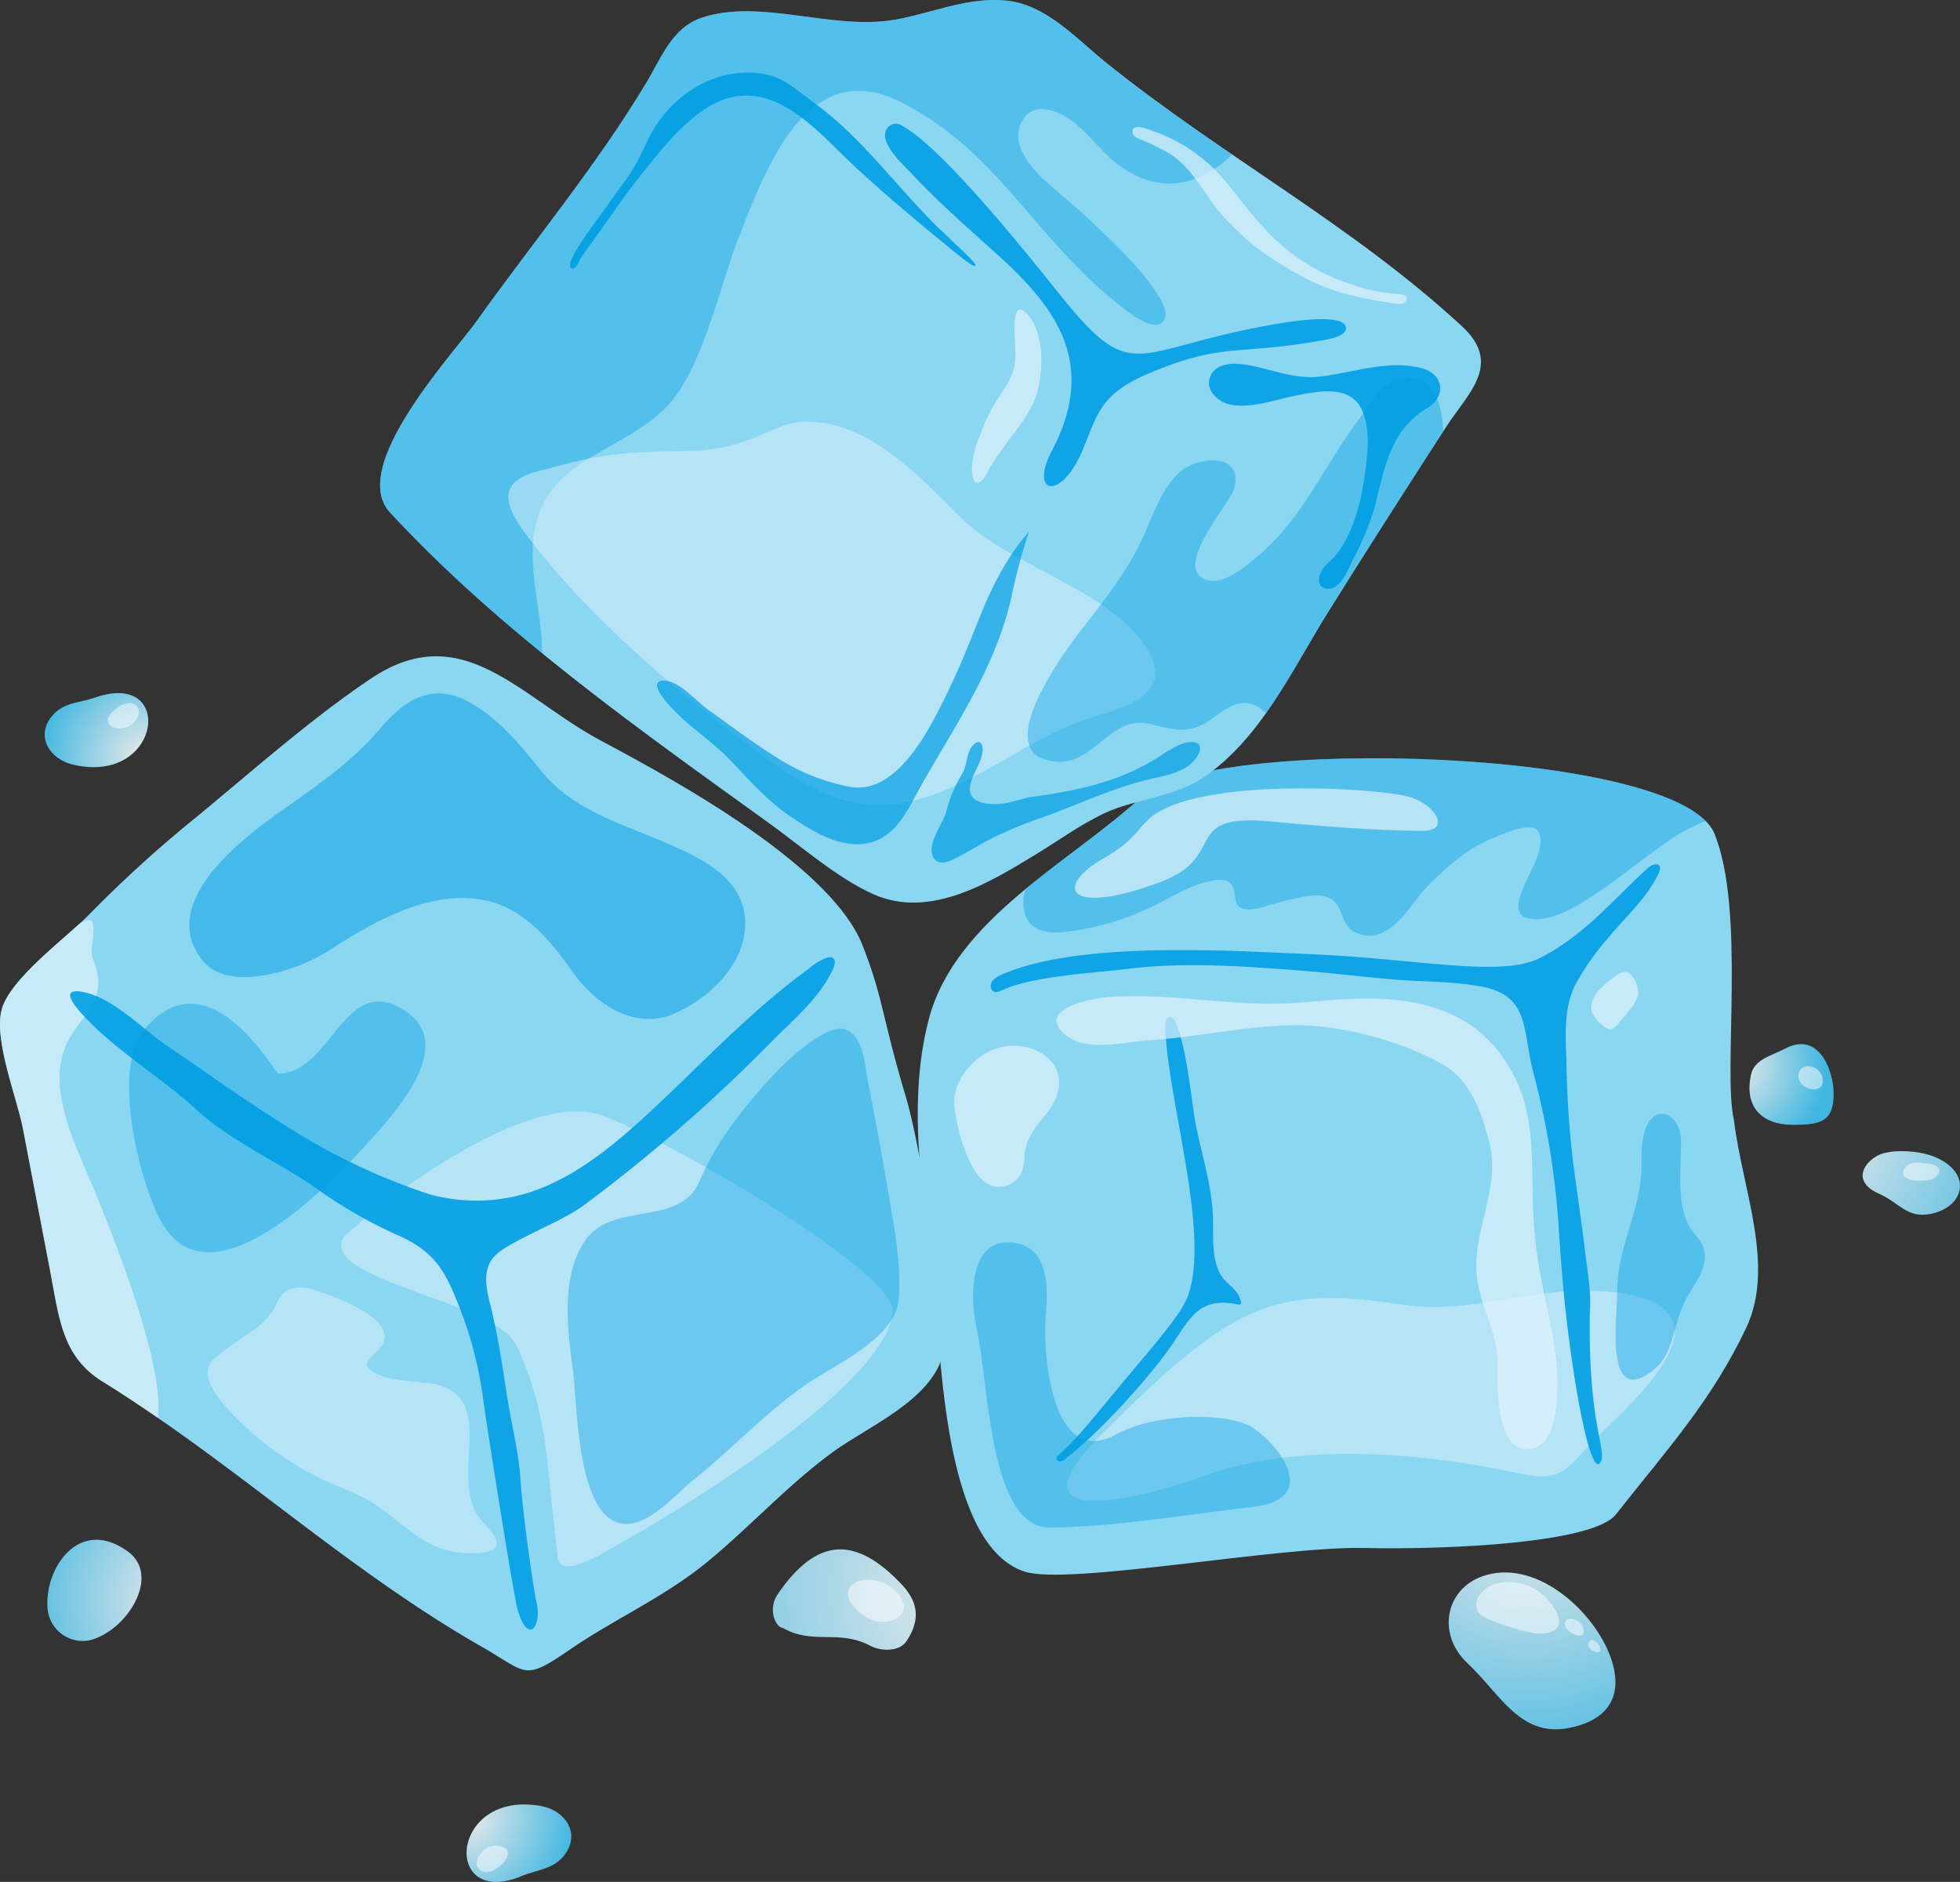 <?xml version="1.0" encoding="UTF-8"?>
<svg xmlns="http://www.w3.org/2000/svg" xmlns:xlink="http://www.w3.org/1999/xlink" viewBox="0 0 362.11 347.61" width="362.11" height="347.61" x="0" y="0"><rect x="0" y="0" width="362.11" height="347.61" fill="#333333" stroke="none"/><defs><style>.cls-1,.cls-14,.cls-15,.cls-16,.cls-17,.cls-18,.cls-19,.cls-2,.cls-3,.cls-4,.cls-5,.cls-6,.cls-7,.cls-9{fill-rule:evenodd;}.cls-1,.cls-11,.cls-14,.cls-15,.cls-16,.cls-17,.cls-18,.cls-19,.cls-5{opacity:0.9;}.cls-1{fill:url(#radial-gradient);}.cls-2{fill:#fff;}.cls-2,.cls-6,.cls-9{opacity:0.5;}.cls-3,.cls-8{fill:#8bd7f2;}.cls-11,.cls-12,.cls-13,.cls-4,.cls-5,.cls-9{fill:#009fe3;}.cls-12,.cls-4{opacity:0.4;}.cls-10,.cls-6,.cls-7{fill:#e1f3fc;}.cls-10,.cls-13,.cls-7{opacity:0.7;}.cls-14{fill:url(#radial-gradient-2);}.cls-15{fill:url(#radial-gradient-3);}.cls-16{fill:url(#radial-gradient-4);}.cls-17{fill:url(#radial-gradient-5);}.cls-18{fill:url(#radial-gradient-6);}.cls-19{fill:url(#radial-gradient-7);}</style><radialGradient id="radial-gradient" cx="9.02" cy="40.15" r="24.12" gradientTransform="translate(33.35 180.61) rotate(-176.55)" gradientUnits="userSpaceOnUse"><stop offset="0" stop-color="#fff"/><stop offset="0.82" stop-color="#41c5f4"/></radialGradient><radialGradient id="radial-gradient-2" cx="275.05" cy="274.31" r="66.13" gradientTransform="translate(410 -88.94) rotate(64.32)" xlink:href="#radial-gradient"/><radialGradient id="radial-gradient-3" cx="320.42" cy="197.07" r="22.98" gradientUnits="userSpaceOnUse"><stop offset="0" stop-color="#fff"/><stop offset="0.75" stop-color="#41c5f4"/></radialGradient><radialGradient id="radial-gradient-4" cx="335.01" cy="209.1" r="53.29" gradientTransform="matrix(1, 0, 0, 1, 0, 0)" xlink:href="#radial-gradient"/><radialGradient id="radial-gradient-5" cx="86.43" cy="335.66" r="24.65" gradientTransform="matrix(1, 0, 0, 1, 0, 0)" xlink:href="#radial-gradient"/><radialGradient id="radial-gradient-6" cx="-110.61" cy="-272.33" r="91.67" gradientTransform="translate(-106.01 231.64) rotate(124.32)" xlink:href="#radial-gradient"/><radialGradient id="radial-gradient-7" cx="273.13" cy="-400.13" r="38.4" gradientTransform="translate(274.96 -124.17) rotate(175.68)" xlink:href="#radial-gradient"/></defs><title>Asset 1ico</title><g id="Layer_2" data-name="Layer 2"><g id="_ÎÓÈ_1" data-name="—ÎÓÈ_1"><path class="cls-1" d="M13.35,141.2c-4.11-1-6.92-5.18-3.69-9,2.08-2.5,5.11-2.37,7.88-3.34C32.53,123.57,29.84,145.24,13.35,141.2Z"/><path class="cls-2" d="M24.67,130c-1-.49-2.6.24-3.67,1.25-3,2.77,1,4.17,3.09,2.7C25.64,132.9,26.42,130.87,24.67,130Z"/><path class="cls-3" d="M316.75,154c5.8,14.27,1.51,43.95,3.58,52.79,1.57,13,7.71,27,2.28,38.48-6.36,13.41-14.46,22.28-24.09,34.48-4.16,5.26-30.85,6.53-46.58,6.18s-54.74,7-62.69,4.35c-14.47-4.77-15.27-38-16.46-49.79-1.72-17-5.64-35.52-1.16-52.36,4.91-18.42,26.35-29,39.32-41C223.2,135.76,310.32,138.13,316.75,154Z"/><path class="cls-4" d="M211,147.1c-6,5.55-13.82,10.81-21,16.67-1.49,1.23-1,5.09,0,6.41,1.48,2,4.1,2.21,6.38,2a50.46,50.46,0,0,0,16.83-4.88c3.72-1.81,7.17-4.15,11.37-4.73,1.29-.18,2.7,0,3.23,1.35.61,1.54,0,3.67,2.21,4,1.74.25,3.52-.48,5.18-.93,1.85-.5,3.71-1,5.61-1.35,1.72-.3,3.88-.51,5.38.6,2.06,1.52,1.54,4.7,4.06,5.92,5,2.44,8.61-2.31,11.27-5.79a29.33,29.33,0,0,1,2.52-3c3.45-3.46,7.24-6.74,11.83-8.57a40.77,40.77,0,0,1,3.84-1.51c1.14-.32,3.34-.9,4.31.06.66.64.66,2.14.51,3-.46,2.55-1.88,4.74-2.87,7.08-.85,2-2.44,5.62.83,6.23,3.78.71,8.17-1.88,11.23-3.84,4.89-3.14,9.34-6.92,14.14-10.2a29.53,29.53,0,0,1,7.28-3.95C301.48,137.92,222.57,136.35,211,147.1Z"/><path class="cls-5" d="M227.86,240.79c-6.9-1.11-8.44,3.61-12,8.55-3.94,5.46-12.48,15.11-19.28,20.32-1,.76-1.88-.21-1.12-.84,3.35-2.74,7.45-8.07,12.25-13.81,5.27-6.3,10.7-12.38,11.86-15.89,3.91-11.72-3.68-35.22-4.31-49.24-.1-2.27,1.15-2.59,1.82-1.23,2,4.08,3,13.81,3.44,16.7,1,6.81,3.59,13.41,3.59,20.33,0,3.1-.11,6,.87,8.68s3.28,3.25,4.09,5.41C229.66,241.34,229.08,241,227.86,240.79Z"/><path class="cls-6" d="M259.17,241c12.64,2,25.48-3.91,38.67-2.36,21.35,2.51,8.57,16.07-1.88,25.92-5.88,5.54-6.52,9.44-14.46,7.75-13.85-2.94-39.24-7-59.71.52-9.15,3.34-37.29,11.09-18-8.17C227.64,240.9,235.21,237.3,259.17,241Z"/><path class="cls-5" d="M284.39,177c-7.23,3.59-22.74.07-42-.74-15.21-.64-43.65-2.59-57.86,4a3.49,3.49,0,0,0-1.27,1.06c-.6,1.12.11,2.45,1.57,1.73,5.49-2.75,17.32-3.32,23.4-4.08,10.67-1.32,21.61-.5,32.28.33,5.54.43,11,1.1,16.59,1.59s11,.32,16.44,1.31c9.35,1.71,7.59,8.15,9.91,16.54a147.44,147.44,0,0,1,4.57,28.86c.36,5,.71,10.05,1.28,15.05,1.78,15.65,4.74,30.47,6.43,27.39,1.19-2.16-2.39-7.2-2-27.58.28-3.63-.43-7.49-.86-11.07-.68-5.7-1.55-11.38-2.29-17.07a181.49,181.49,0,0,1-1.18-18.2c-.15-4.89-.58-9.75,1.67-14.28a47.76,47.76,0,0,1,6.13-8.7c3.22-3.93,7-7.14,9.24-11.81.91-1.94-.75-2.1-2-1C298.17,166,292.67,172.88,284.39,177Z"/><path class="cls-7" d="M262.81,153.47c-10-.07-20-1-28-1.73-16.93-1.59-7.68,6.46-20.53,11.22-17.35,6.44-19.5.78-10.42-4.4,7.56-4.3,6.17-6.89,11.75-9.39,11.78-5.27,38.54-3.52,44.32-2.09C265.11,148.36,268.24,153.51,262.81,153.47Z"/><path class="cls-7" d="M297.53,181c-2,1.49-4,3.53-3.47,5.84a6.61,6.61,0,0,0,2.25,2.75c1.05.75,1.61.81,2.61-.43,1.38-1.72,3.64-3.91,3.74-5.81a5.45,5.45,0,0,0-1.07-3C300.3,178.64,298.79,180,297.53,181Z"/><path class="cls-7" d="M200.72,184.85c-3.65.91-7.75,2.82-4.1,6.12,3.82,3.46,11,1.49,15.61,1.19,8.84-.58,17.54-2.61,26.41-2.78s20,2.79,27.88,7.21c5.14,2.89,7.37,9.18,8.69,14.67,2.09,8.68-3.74,17-2.2,25.67.94,5.29,3.59,9.21,3.64,14.76,0,4-.55,17.91,6.93,15.73,4.1-1.19,4.19-9.47,4.14-12.61-.11-6.63-2-13-3.17-19.51a82.4,82.4,0,0,1-1.3-11.72c-.41-10.7.75-20.05-6.28-29.2-6.06-7.87-15.29-10-24.77-9.93-5.32,0-10.61.81-15.92.93-10.62.24-21.54-2.12-32.07-1.14A24.31,24.31,0,0,0,200.72,184.85Z"/><path class="cls-7" d="M189.41,212.41c.5-2.59,2.16-4.59,3.85-6.65,7.93-9.72-5.56-16.83-13.21-9.7-2.27,2.12-4,5-3.72,8.14a32.52,32.52,0,0,0,1.85,8c1.25,3.47,3.77,8.59,8.3,6.58,2.1-.94,2.71-2.87,2.78-5A7,7,0,0,1,189.41,212.41Z"/><path class="cls-4" d="M193.22,242.84c.46-5,.4-11.79-4.94-13.1-9.7-2.36-9,10.79-7.88,15.53,2.31,9.67,2.18,36.88,13.52,36.88,11.72,0,29.41-2.95,37.18-3.76,14.47-1.51,3.35-13.54-.66-15.22-5.85-2.46-17.71-1.79-24.2,1.76C194.16,271.54,192.6,249.74,193.22,242.84Z"/><path class="cls-4" d="M303.28,214.22c.23,9.47-4.51,15.08-4.51,24.75,0,4.24-2.16,19.47,5.29,15.07,5.77-3.41,4.41-8.76,7.75-14.67,1.44-2.55,5.26-7,1.63-11-4-4.34-2.86-11.3-2.86-17.52C310.58,204.44,303,202.51,303.28,214.22Z"/><path class="cls-8" d="M34.58,152.31c11-8.95,22.36-19.22,34-27,16.86-11.27,27.49,3.52,42.52,11.54,13.84,7.38,42.45,23,48.27,37.8,3.83,9.76,3.46,12.71,7.92,27.73,2.15,7.25,3.81,18.36,5.89,30.89.74,4.43,2,15.11.38,18.79-3.33,7.44-13.79,11.77-20,16.38-8.23,6.07-15.12,13.7-23,20.15S113.6,299,105.36,304.65c-8.74,6-7.84,4.39-16.33-.46-25-14.27-45.79-33.95-70.09-49-7.44-4.61-8-11.59-9.69-20.48q-2.5-13.08-5-26.15C3.15,202.78-1.24,192,.34,186.38s11.83-13.13,15.92-17.25A233.24,233.24,0,0,1,34.58,152.31Z"/><path class="cls-6" d="M103,287.62c.53,3.94,7.28-.1,9.9-1.57,15.36-8.6,51.17-30.79,52-43.84.5-7.81-46-34.22-54.7-36.51-11.07-2.9-31.7,9.53-46.4,22.45-6.17,8.08,27.36,11.91,31.54,20.26,3.44,6.89,5.17,14.91,6,23.38Z"/><path class="cls-6" d="M51.42,240.16c-.34.63-.61,1.32-1,1.92a14.51,14.51,0,0,1-4.51,4.24A66.57,66.57,0,0,0,39.55,251c-3.57,3.23,2,8.73,4.09,10.87a57.45,57.45,0,0,0,14.75,10.82c3,1.49,6.19,2.58,9.16,4.15,5,2.65,8.63,7.36,14.09,9.23a17.4,17.4,0,0,0,7.72.68c4.35-.56,1.8-3.55,0-5.41-3.72-3.86-2.83-9.94-2.62-14.82s-.51-9.47-6-10.75c-3.69-.86-8.57-.4-11.89-2.37-2.54-1.52,0-2.87,1.19-4.17,4.86-5.42-9-10-12.12-11-1.62-.54-3.91-.62-5.38.5A4.09,4.09,0,0,0,51.42,240.16Z"/><path class="cls-9" d="M68.81,136.2c-5.3,5.72-11.58,9.79-17.92,14.34-7.16,5.15-21.63,16.58-13.51,26.84,4.94,6.23,18,1.71,23.24-1.72,8.39-5.45,19.74-12,30.2-9.07,6.52,1.83,11.16,7.53,14.87,12.8,4.18,6,11.49,11,18.88,7.84,6.25-2.71,12.62-8.69,13.09-15.81.61-9.12-8.37-13.1-15.42-16.08-8-3.39-16.61-5.89-22.29-13-3.82-4.77-8.26-10.13-13.8-12.94-6.55-3.32-11.63.09-15.94,5.18C69.75,135.15,69.28,135.68,68.81,136.2Z"/><path class="cls-10" d="M17.09,176.86c-.8-2,2.12-9.31-2.5-6.15C9.88,175,1.72,181.42.34,186.38c-1.58,5.65,2.81,16.4,3.92,22.17q2.49,13.08,5,26.15c1.69,8.89,2.25,15.87,9.69,20.48,3.47,2.15,6.86,4.4,10.2,6.71,1.46-10.51-9.7-37.49-14.44-48.46C3.18,186.72,22.8,190.84,17.09,176.86Z"/><path class="cls-11" d="M152.92,176.84a10.76,10.76,0,0,0-3.51,2.1C140.06,185.75,132,194,123.67,202,116,209.26,107.38,217.44,97,220.5a32.51,32.51,0,0,1-17.77.06,116,116,0,0,1-26.12-12.43c-7.93-4.9-15.31-10.27-22.53-15.16-4-2.72-9.58-8.58-15.15-9.72s-.2,4.2,1.4,5.79c5.6,5.62,13.61,10.54,19.63,16.08s14.59,9.31,21.68,14.17a85.84,85.84,0,0,0,14.74,8.6c7.88,3.34,9.59,7.13,12.78,15.64a72.56,72.56,0,0,1,3.7,15.61c.78,5.64,5.52,35.43,6.21,37.95,1.88,6.88,4.52,3.41,3.6-.88-.8-3.7-2.72-17.8-3-22.8-.33-5.3-1.75-10.6-2.55-15.84-.83-5.51-1.67-11-3-16.42-.94-3.72-1.76-7.53,1.88-10.09,3.94-2.78,11.63-5.61,15.56-8.57a298.14,298.14,0,0,0,34.25-29.84c3.61-3.71,8.49-7.76,10.93-12.38.4-.76,1.19-2,.93-2.88C154,176.8,153.49,176.7,152.92,176.84Z"/><path class="cls-12" d="M29.9,225.83c9,15.73,30.7-6.65,37.69-14.32,5.1-5.59,18-19.27,6.13-25.48-10.39-5.43-12.84,12.46-22.42,12.26-5-7.37-14.81-19.74-24.64-8.14C20.53,197.38,25.74,218.57,29.9,225.83Z"/><path class="cls-12" d="M143,198.41c-5.55,6.06-10.47,12.05-13.79,19.82-3.58,8.4-15.88,3.73-20.91,10.63-4.73,6.5-3.52,16.6-2.48,24,.85,6.06.63,25.75,8.23,28.36,5,1.71,10.57-5.06,14-7.83,6.87-5.46,12.85-11.92,20-17.06,5.43-3.91,14.48-7.59,17.39-13.87,1.44-3.1.38-12.08-.24-15.8-1.47-8.89-3-17.71-4.79-26.54-.63-3.08-.79-9.37-4.7-10.09C152.32,189.4,145.22,196,143,198.41Z"/><path class="cls-10" d="M134,29.47a.73.73,0,0,1,.6.33,3.31,3.31,0,0,1,.24,2.22,17.57,17.57,0,0,1-2.5,6.49c-3.21,5.41-8.49,8.29-12.75,12.68-4.81,5-8.94,10.85-10.81,17.59-.89,3.18-1,6.59-2.33,9.62-.5,1.13-1.2.41-1.18-.05a46,46,0,0,1,.68-4.79,66.49,66.49,0,0,1,2.23-9.24A45.44,45.44,0,0,1,115,51.7c2.83-3.73,6.49-6.26,10.11-9.14a22.35,22.35,0,0,0,6.66-8.81c.5-1.2.31-2.69,1.22-3.72A1.45,1.45,0,0,1,134,29.47Z"/><path class="cls-11" d="M98.27,56.46A3.24,3.24,0,0,0,96.83,58c-.47.8-1,1.6-1.47,2.39-2.09,3.22-4.32,6.34-6.27,9.65C88.53,71,88,72,87.49,73,83.86,80,80.58,89,82.7,97a10,10,0,0,0,4.89,6c-3.74-5.33-2.56-9.78-2-12.58.64-3,.21-8.25,7.38-20,1.37-2.25,2.64-4.59,3.8-7,.6-1.22,1.13-2.47,1.65-3.72a12.41,12.41,0,0,0,.82-2.28C99.42,56.71,98.94,56.2,98.27,56.46Z"/><path class="cls-8" d="M168.36,3q-1.4.35-2.79.6c-11.72,2.14-25-4-35.95-.32-5.5,1.84-7.55,7.61-10.21,12-9.27,15.43-20.84,29.29-31.27,43.92-4.4,6.18-23.88,27-16.11,35.44,20.16,21.8,45.65,39.83,69.85,57.26,6,4.29,12.67,10.22,19.47,13.27,10.61,4.74,21.89-2.46,29.77-7.2,4.27-2.57,8.33-5.59,12.89-7.74,5.65-2.66,12.84-3,18-6.41,10.84-7.14,16.71-20.11,23.31-30.67,7.2-11.54,14.54-23,21.92-34.4,4-6.14,10.41-11.51,2.86-18.48-20.2-18.69-44.41-31.51-65.7-48.66C199,7.27,193.45,1,186.22.14,180-.57,174.17,1.61,168.36,3Z"/><path class="cls-5" d="M163.54,24.64a2.33,2.33,0,0,0,0,.83c.53,2.52,3.56,5.19,5.25,7,3.75,4,7.82,7.66,11.87,11.31,6.83,6.15,15.13,13.1,16.94,22.64,1.11,5.88-.5,11.63-3.26,16.84-4.27,8.07,1.72,9.45,5.76-.32,2.79-6.73,3.23-10.29,12.67-14.19,13.4-5.54,15.81-3.06,31.64-5.9,1-.18,4.48-.77,4.25-2.36-.52-3.55-16.87.09-18.8.49-20.06,4.24-21.22,9-32.78-5-4.12-5-22-28.09-30.42-32.77A2,2,0,0,0,163.54,24.64Z"/><path class="cls-12" d="M194.17,20.39c5.3,1.39,8.46,7.24,12.77,10.29s9.16,4.26,14.11,2.24a20.85,20.85,0,0,0,6.58-4.35c-7.91-5.4-15.76-10.89-23.24-16.92C199,7.27,193.45,1,186.22.14,180-.57,174.17,1.61,168.36,3q-1.4.35-2.79.6c-11.72,2.14-25-4-35.95-.32-5.5,1.84-7.55,7.61-10.21,12-9.27,15.43-20.84,29.29-31.27,43.92-4.4,6.18-23.88,27-16.11,35.44a273.19,273.19,0,0,0,28.13,26c0-7.12-2.45-14.52-1.54-21.6,1.83-14.22,15.45-15,24.31-23.66,6.75-6.63,10.18-23,13.61-31.7,5.19-13.2,12.76-33.33,29.75-24.88,17.83,8.86,24.6,24.93,40.41,37.49,1.49,1.18,6.08,5,8.06,3.24,1.73-1.54-.86-5.13-1.82-6.5-2.95-4.2-6.88-7.91-10.59-11.43-4.54-4.3-3.63-3.21-8.28-7.35-3.39-3-8.31-8-4.66-12.75C190.32,20.37,191.91,19.8,194.17,20.39Z"/><path class="cls-10" d="M209.31,23.91c.57-1.07,3.13.11,3.76.32a30,30,0,0,1,12.43,8.24c1.57,1.7,2.95,3.58,4.4,5.39a71.71,71.71,0,0,0,4.92,5.64,37.62,37.62,0,0,0,15,9.09,33.8,33.8,0,0,0,7.09,1.62c.6.07,3.85-.09,2.83,1.41-.49.71-1.4.53-2,.44C252.54,55.31,247,54.25,242.4,52c-2.54-1.24-9.45-4.93-13.94-9.53A43.72,43.72,0,0,1,225.15,39c-3-3.76-5-8.09-9.1-10.64a40.3,40.3,0,0,0-5.24-2.56c-.6-.25-1.74-.68-1.58-1.6A.85.85,0,0,1,209.31,23.91Z"/><path class="cls-11" d="M105.64,49.59c.72.28,1.37-1.43,1.64-1.86.91-1.39,1.91-2.72,2.88-4.06.56-.78,1.12-1.56,1.67-2.35,2.18-3.1,4.35-6.21,6.73-9.17,3.77-4.71,8.65-11,14.34-13.44,10.3-4.44,18.46,6,25.08,12.11,4.91,4.52,10,8.87,15.17,13.1,1.38,1.13,4.41,3.71,6,4.75.53.35.9.52,1,.42s0-.41-.3-.74c-.65-.77-5.15-5-6.56-6.35-6.06-5.92-11.21-12.73-17.41-18.48a64.43,64.43,0,0,0-6-4.92c-2.5-1.8-4.76-4-7.84-4.74-8.28-1.92-16.47,2.49-20.92,9.44-1.55,2.42-2.51,5.14-4,7.62-1.3,2.25-3,4.27-4.45,6.4-2,2.79-4.13,5.54-5.94,8.44a11.44,11.44,0,0,0-1.32,2.64c-.09.29-.18,1,.12,1.16Z"/><path class="cls-6" d="M195.94,134.74c1.18-.54,2.33-1,3.46-1.44,6.4-2.34,18.36-4.1,12.43-13.55C205.09,109,187,104.68,178,96.06c-7.59-7.29-17.28-18.77-29.93-18.16-5,.24-9.69,5.22-20.54,5.37-15.62.22-18,1.12-28.07,3.75-7.83,2-6.28,6.42-2,12.07,11.45,15.1,26.86,28,41.9,39.34,7.75,5.85,16.21,11.55,26.41,10.06C176.72,146.91,186.14,139.26,195.94,134.74Z"/><path class="cls-12" d="M245.31,113.19c7-11.22,14.15-22.35,21.32-33.47-.22-5.46-1.91-11-8.06-9.69-3.55.73-5.93,5.28-7.88,7.92-6,8.12-10.17,17.83-18,24.5-2,1.74-6.18,5.33-9.1,4.82-7.88-1.38,3.55-14.18,4.35-16.79,2.16-7.06-6.77-6.28-10.11-3.16-3.52,3.3-4.92,8.27-6.94,12.5-2.59,5.44-6.35,10.46-10.07,15.17-3.18,4-19.31,25-5.36,25.71,6.7.35,9.85-8.63,16.89-7,3.88.91,6.74,1.95,10.35-.15,2.58-1.51,5.27-4.5,8.57-3.5a6.75,6.75,0,0,1,2.62,1.69C238.14,125.78,241.61,119.11,245.31,113.19Z"/><path class="cls-11" d="M240.58,69.58a15.33,15.33,0,0,0,3.1,0c4.11-.46,8.1-1.66,12.22-2a18.92,18.92,0,0,1,6.91.47c3.82,1.08,4.44,5,1.09,7.19a17.05,17.05,0,0,0-4.76,4.18c-3.13,4.22-4,9.89-5.36,14.91a55.17,55.17,0,0,1-4,9.4c-.88,1.8-2.16,5.26-4.7,5-1.66-.16-1.62-2-1-3.18.7-1.32,2.11-2.15,3-3.36,3-4.08,4.25-9.08,5-14,.55-3.86,1.21-8.71-.43-12.39-2.15-4.8-7.95-3.54-12.1-2.76-3.8.71-9.22,2.8-13,1.46-1.95-.68-3.82-2.67-3-4.83,1.11-2.93,4.93-2.67,7.42-2.17C234.17,68.11,237.28,69.29,240.58,69.58Z"/><path class="cls-10" d="M180.43,89.19a.72.72,0,0,0,.46-.07c.93-.44,1.64-2.17,2.15-3,.77-1.24,1.6-2.42,2.44-3.6,2.29-3.22,5.32-6.54,6.26-10.51,1.2-5.07.93-11.55-2.55-14.57-1.87-1.26-1.73,2.55-1.75,3.42-.06,2.49.48,5.22-.25,7.63-.65,2.13-2.07,3.88-3.22,5.76a34.86,34.86,0,0,0-3,6.41,17.21,17.21,0,0,0-1.42,6C179.6,87.3,179.68,89,180.43,89.19Z"/><path class="cls-13" d="M181.3,137.41a2.33,2.33,0,0,1,.23,1.37c-.21,2.28-2,4.21-2.3,6.48-.44,3.2,3.38,3.41,5.67,3.2,2-.18,3.94-1,5.94-1.29,8.2-1.14,15.68-2.68,22.82-7.1,1.81-1.12,4.51-3.17,6.78-3,2,.17,1.26,2.08.39,3.16-1.79,2.22-4.71,2.89-7.37,3.45-7.57,1.61-14.61,5.17-21.9,7.67a71.1,71.1,0,0,0-8.06,3.38c-2.51,1.23-4.87,2.81-7.39,4-1,.48-2.48,1.05-3.41,0-2-2.25,1.61-6.67,2.13-8.84a25.1,25.1,0,0,1,2.95-7c1-1.68.68-4.15,2.24-5.49C180.64,136.91,181.06,137,181.3,137.41Z"/><path class="cls-13" d="M143.17,139.71a38.26,38.26,0,0,0,14,5.66c9.1,1.44,15.21-12,18.34-18.43,1.77-3.66,3.27-7.41,4.78-11.18,2-5,4.7-11.75,9.8-17.52a110.86,110.86,0,0,0-3.28,12.26c-2.93,12.84-10.18,23.2-16.54,34.45-2.19,3.85-4.2,8.86-8.74,10.46-5.57,2-11.79-2-16.24-5.13-3.9-2.78-7.22-6.57-10.59-10.07s-7.79-6.21-11-9.89c-.91-1-4-4.54-1.13-4.6s6.08,3.84,8.28,5.38C134.76,133.88,138.85,137,143.17,139.71Z"/><path class="cls-14" d="M297.52,306c2.87,7.95-1.23,11.92-7.61,13.17-9.09,1.78-12.7-6.25-18.84-12-5.79-5.45-4-14.17,3.6-16.27C284.35,288.25,294.55,297.85,297.52,306Z"/><path class="cls-2" d="M289.14,300.16c.07.74,1,1.46,1.83,1.79,2.39.92,1.85-1.79.4-2.61C290.32,298.75,289,298.88,289.14,300.16Z"/><path class="cls-2" d="M293.49,303.42c-.34,1,1.2,2,1.88,1.68C296.46,304.62,294.07,301.78,293.49,303.42Z"/><path class="cls-2" d="M286.93,296.75a9.72,9.72,0,0,0-10.56-4.23c-3.19,1-4.46,3.85-3.06,5.51,1.11,1.3,8.26,3.4,10.34,3.67C286.52,302.07,289.77,300.85,286.93,296.75Z"/><path class="cls-15" d="M329.83,193.68c-2.49,1.31-5.7,1.95-6.33,4.82-1.28,5.79,1.81,9.27,7.77,9.27,4.82,0,7.5-.44,7.5-5.7C338.77,197.67,336,190.41,329.83,193.68Z"/><path class="cls-2" d="M336.76,199.7a2.65,2.65,0,0,0-2.29-2.71,1.78,1.78,0,0,0-2.05,2.5C333.06,201.45,336.76,202,336.76,199.7Z"/><path class="cls-16" d="M346.73,213.53c-2.92,1.71-4.17,5,.49,7,3.81,1.7,5.11,4.58,9.51,3.68,6.34-1.29,7.73-7.67.61-10.56C354.1,212.37,348.93,212.25,346.73,213.53Z"/><path class="cls-2" d="M357,217.78c1.71-.8,2-2.55-.86-2.88-1.59-.18-3.32-.46-4.19.8C350.12,218.32,355.59,218.43,357,217.78Z"/><path class="cls-17" d="M100,333.6c4.26.78,7.38,4.87,4.32,9-2,2.68-5.06,2.73-7.84,3.89C81.57,352.76,83,330.5,100,333.6Z"/><path class="cls-2" d="M89.18,345.7c1.07.44,2.64-.41,3.67-1.5,2.84-3-1.24-4.19-3.32-2.56C88,342.82,87.34,344.94,89.18,345.7Z"/><path class="cls-18" d="M144.66,300.71c5.5,3.17,10.27.2,16.08,3.26,2.1,1.11,5.42,1.1,6.69-.77,2.93-4.3,1.9-7.62-.83-10.52-8.53-9.06-15.7-8.79-22.93,1.8C141.81,297.2,143.24,300.61,144.66,300.71Z"/><path class="cls-2" d="M164.15,292.87a7.11,7.11,0,0,0-4.94-1c-2.79.65-4.1,3.48.5,6.62S170.81,297.42,164.15,292.87Z"/><path class="cls-19" d="M23.62,286.58c-8.9-6.48-15.41,2.94-14.84,10.49A6.54,6.54,0,0,0,16.47,303C23.4,301.35,29.84,291.1,23.62,286.58Z"/></g></g></svg>
